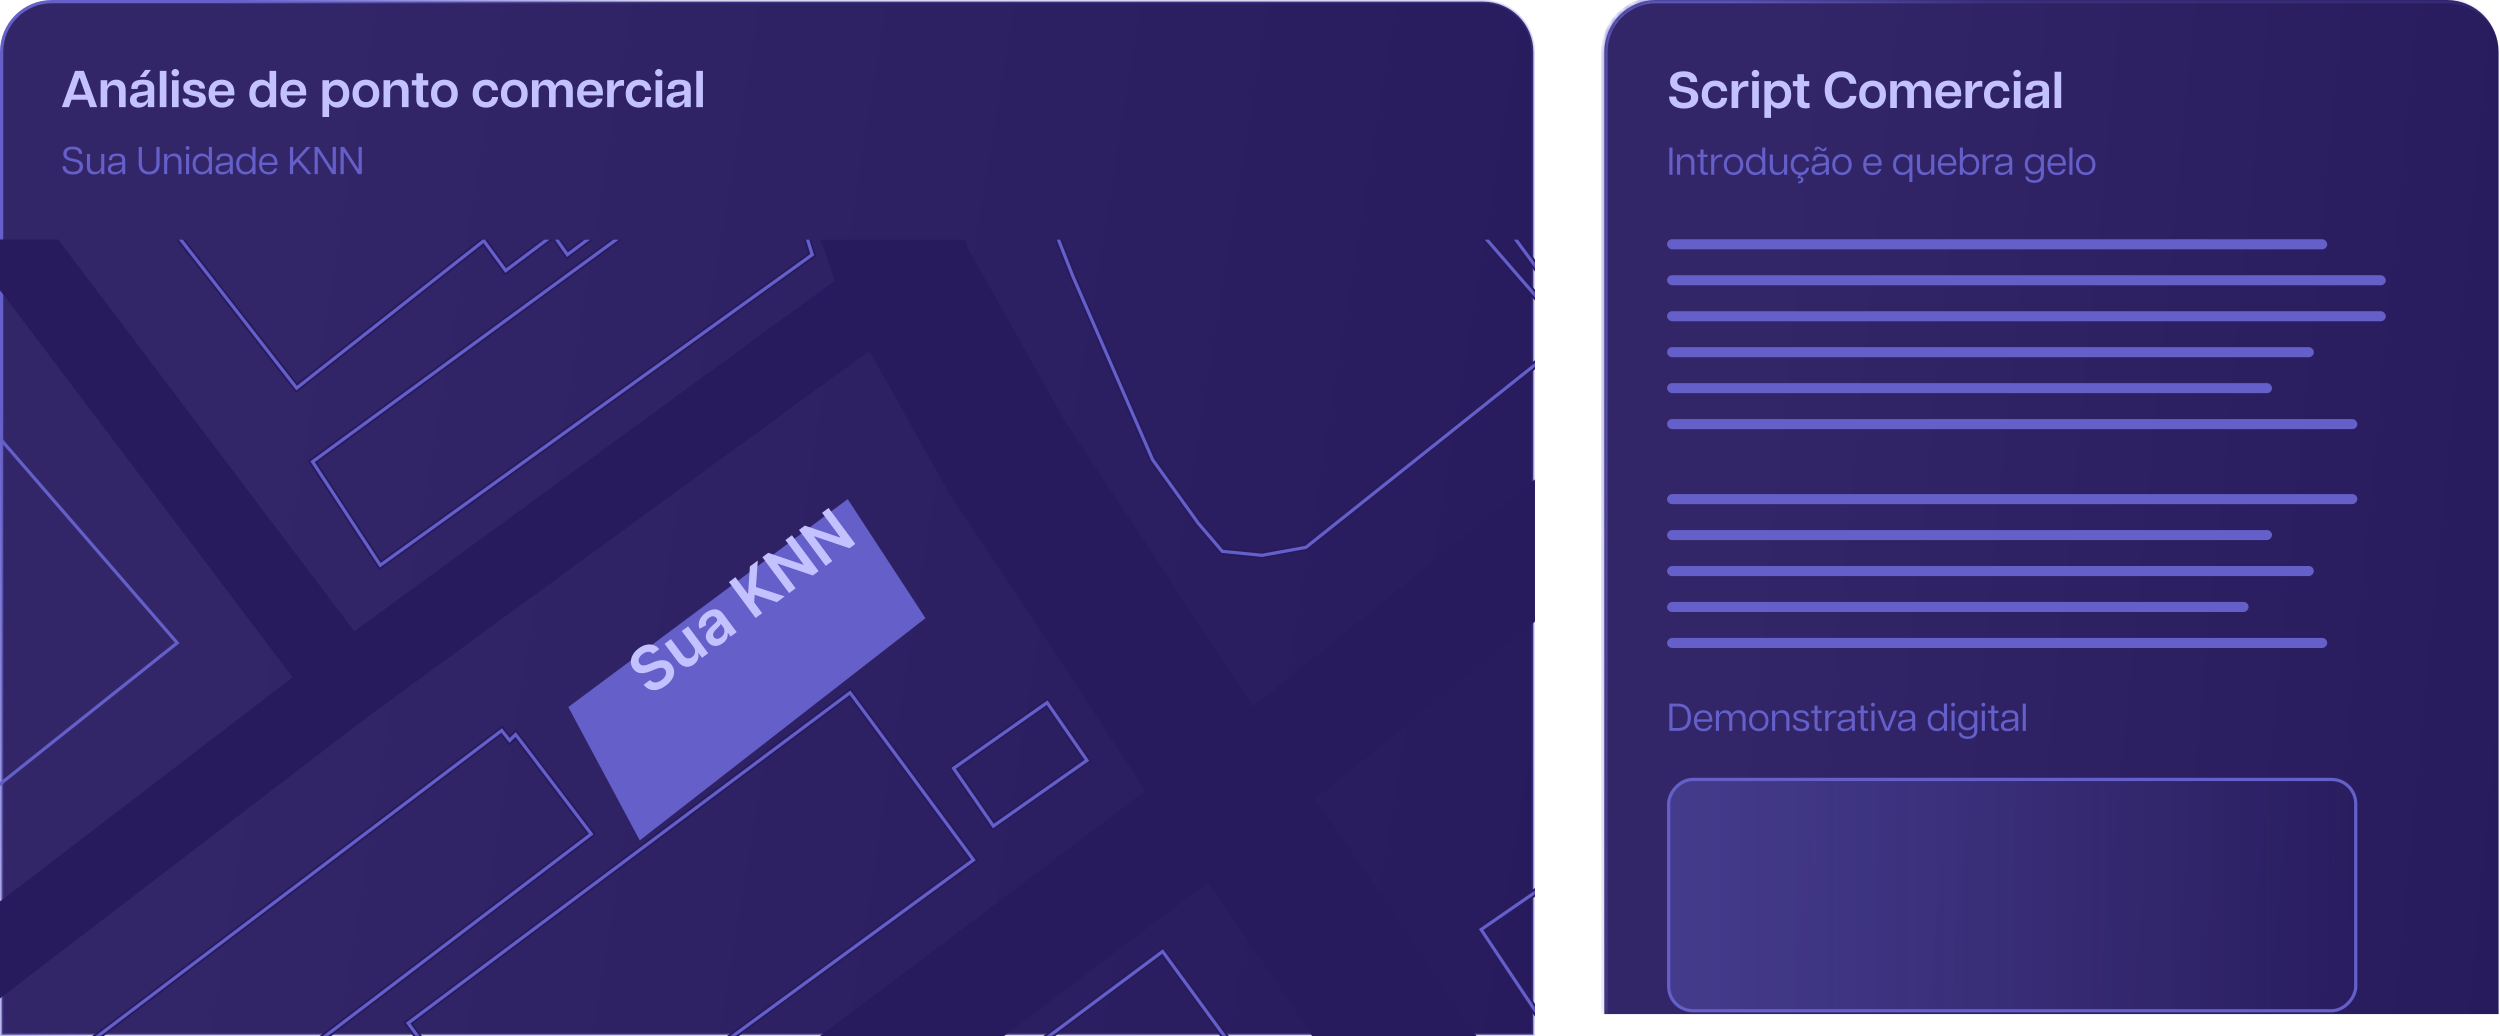 <svg width="386" height="160" viewBox="0 0 386 160" fill="none" xmlns="http://www.w3.org/2000/svg">
<path d="M8 0.25H229C233.28 0.25 236.75 3.72 236.75 8V159.75H0.25V8C0.25 3.72 3.72 0.25 8 0.25Z" fill="url(#paint0_linear_221_12)"/>
<path d="M8 0.25H229C233.28 0.25 236.75 3.72 236.75 8V159.75H0.25V8C0.25 3.72 3.72 0.25 8 0.25Z" stroke="url(#paint1_linear_221_12)" stroke-width="0.5"/>
<g clip-path="url(#clip0_221_12)">
<path d="M98.052 2.442L102.048 8.282L103.892 7.053L109.425 14.43L107.58 15.659L111.884 21.192L87.602 39.327L85.45 36.253L78.073 41.785L74.692 37.175L45.8 59.92L16.292 22.114L37.501 5.516L57.787 33.794L71.926 23.651L73.77 26.417L82.991 19.348L80.225 15.659L98.052 2.442Z" stroke="#271A5D" stroke-width="1.088"/>
<path d="M192.414 -5.856L242.515 51.929L201.635 84.51L194.873 85.74L188.725 85.125L185.037 80.822L177.968 70.986L165.673 42.708L153.071 10.742L169.669 -0.938L172.435 3.365L179.812 -1.86L181.963 0.906L192.414 -5.856Z" stroke="#271A5D" stroke-width="1.088"/>
<path d="M179.504 146.905L209.626 188.092L190.877 201.924L188.111 198.235L161.062 218.521L135.244 183.174L162.907 162.581L161.37 160.429L179.504 146.905Z" stroke="#271A5D" stroke-width="1.088"/>
<path d="M77.458 112.787L78.688 114.324L79.61 113.402L91.29 128.77L20.903 182.252L9.223 166.884L10.452 165.962L9.223 164.425L77.458 112.787Z" stroke="#271A5D" stroke-width="1.088"/>
<path d="M254.502 -40.282L292.616 12.585L273.559 27.954L259.727 39.019L244.359 51.006L204.094 -3.705L254.502 -40.282Z" stroke="#271A5D" stroke-width="1.088"/>
<path d="M267.412 116.783L284.009 141.065L244.666 167.498L228.683 143.524L267.412 116.783Z" stroke="#271A5D" stroke-width="1.088"/>
<path d="M119.26 19.347L125.408 39.326L58.709 87.275L48.258 71.292L119.26 19.347Z" stroke="#271A5D" stroke-width="1.088"/>
<path d="M131.248 106.947L150.305 132.766L81.454 183.174L63.012 157.97L131.248 106.947Z" stroke="#271A5D" stroke-width="1.088"/>
<path d="M161.677 108.484L167.824 117.398L153.378 127.541L147.231 118.627L161.677 108.484Z" stroke="#271A5D" stroke-width="1.088"/>
<path d="M98.052 2.442L102.048 8.282L103.892 7.053L109.425 14.43L107.581 15.659L111.884 21.192L87.602 39.327L85.45 36.253L78.073 41.785L74.692 37.175L45.8 59.92L16.293 22.114L37.501 5.516L57.787 33.794L71.926 23.651L73.77 26.417L82.991 19.348L80.225 15.659L98.052 2.442Z" stroke="#645FC9" stroke-width="0.5"/>
<path d="M192.414 -5.856L242.515 51.929L201.635 84.51L194.873 85.74L188.725 85.125L185.037 80.822L177.968 70.986L165.673 42.708L153.071 10.742L169.669 -0.938L172.435 3.365L179.812 -1.86L181.963 0.906L192.414 -5.856Z" stroke="#645FC9" stroke-width="0.5"/>
<path d="M-22.743 41.477L27.358 99.263L-13.522 131.844L-20.284 133.073L-26.432 132.458L-30.12 128.155L-37.189 118.319L-49.484 90.042L-62.086 58.075L-45.488 46.395L-42.722 50.699L-35.345 45.473L-33.194 48.24L-22.743 41.477Z" stroke="#645FC9" stroke-width="0.5"/>
<path d="M179.504 146.905L209.626 188.092L190.877 201.924L188.111 198.235L161.062 218.521L135.244 183.174L162.907 162.581L161.37 160.429L179.504 146.905Z" stroke="#645FC9" stroke-width="0.5"/>
<path d="M77.459 112.787L78.688 114.324L79.61 113.402L91.29 128.77L20.903 182.252L9.223 166.884L10.453 165.962L9.223 164.425L77.459 112.787Z" stroke="#645FC9" stroke-width="0.5"/>
<path d="M254.502 -40.282L292.616 12.585L273.559 27.954L259.727 39.019L244.359 51.006L204.094 -3.705L254.502 -40.282Z" stroke="#645FC9" stroke-width="0.5"/>
<path d="M267.412 116.783L284.009 141.065L244.666 167.498L228.683 143.524L267.412 116.783Z" stroke="#645FC9" stroke-width="0.5"/>
<path d="M119.261 19.347L125.408 39.326L58.709 87.275L48.259 71.292L119.261 19.347Z" stroke="#645FC9" stroke-width="0.5"/>
<path d="M131.248 106.947L150.305 132.766L81.454 183.174L63.012 157.97L131.248 106.947Z" stroke="#645FC9" stroke-width="0.5"/>
<path d="M161.677 108.484L167.824 117.398L153.378 127.541L147.231 118.627L161.677 108.484Z" stroke="#645FC9" stroke-width="0.5"/>
<path d="M53.484 105.717L-6.453 26.417L-32.579 -8.316L-62.086 -47.352" stroke="#271A5D" stroke-width="11.838"/>
<path d="M-195.791 296.591L53.484 105.716L139.854 42.706" stroke="#271A5D" stroke-width="11.838"/>
<path d="M53.484 105.717L-6.453 26.417L-32.579 -8.316L-62.086 -47.352" stroke="#271A5D" stroke-width="11.838"/>
<path d="M-195.791 296.591L53.484 105.716L139.854 42.706" stroke="#271A5D" stroke-width="11.838"/>
<path d="M564.636 -134.029L453.369 -85.773L417.714 -66.716L402.346 -49.811L300.914 33.486L205.938 110.02L189.955 122.93L172.435 136.147L-195.791 413.392" stroke="#271A5D" stroke-width="17.099"/>
<path d="M104.814 -134.029L108.81 -108.825L126.33 1.52L134.629 27.953L139.854 42.707L155.53 70.677L173.664 98.033L189.955 122.93L203.172 141.986L291.386 272.925L337.491 338.087L401.731 433.063L450.602 503.758L505.928 583.058L520.989 604.574L595.065 709.386L636.56 769.323L667.604 814.506L701.107 863.377L712.787 880.283L751.515 936.838L797.927 1004.15L856.635 1089.6L894.441 1144.62L905.506 1160.91L922.718 1185.81L935.013 1203.63" stroke="#271A5D" stroke-width="21.044"/>
<g filter="url(#filter0_di_221_12)">
<path d="M130.882 66.394L87.748 98.499L98.777 119.085L142.89 84.774L130.882 66.394Z" fill="#645FC9"/>
</g>
<path d="M100.819 100.952C100.618 100.734 100.374 100.629 100.088 100.637C99.804 100.643 99.513 100.757 99.215 100.979C99.005 101.135 98.849 101.3 98.746 101.475C98.643 101.649 98.592 101.821 98.593 101.988C98.594 102.156 98.646 102.31 98.747 102.45C98.833 102.566 98.934 102.646 99.049 102.692C99.167 102.737 99.294 102.755 99.43 102.746C99.565 102.735 99.704 102.708 99.845 102.665C99.987 102.621 100.125 102.571 100.259 102.513L100.876 102.256C101.122 102.149 101.372 102.066 101.627 102.005C101.884 101.943 102.136 101.918 102.384 101.931C102.633 101.942 102.87 102.003 103.093 102.115C103.316 102.226 103.517 102.402 103.696 102.643C103.938 102.968 104.068 103.316 104.085 103.687C104.102 104.057 104.005 104.428 103.794 104.8C103.583 105.17 103.256 105.52 102.811 105.851C102.379 106.172 101.955 106.383 101.537 106.486C101.122 106.588 100.729 106.576 100.359 106.453C99.992 106.328 99.663 106.086 99.375 105.729L100.364 104.993C100.522 105.176 100.702 105.292 100.902 105.343C101.102 105.393 101.31 105.387 101.525 105.326C101.741 105.263 101.955 105.153 102.164 104.997C102.383 104.835 102.55 104.66 102.666 104.473C102.783 104.282 102.844 104.093 102.851 103.906C102.856 103.717 102.801 103.542 102.684 103.382C102.575 103.239 102.444 103.151 102.291 103.119C102.137 103.085 101.961 103.092 101.764 103.14C101.568 103.185 101.351 103.257 101.115 103.354L100.362 103.661C99.818 103.883 99.324 103.974 98.881 103.933C98.439 103.888 98.07 103.667 97.775 103.27C97.531 102.943 97.407 102.591 97.401 102.213C97.398 101.835 97.499 101.463 97.705 101.099C97.91 100.734 98.207 100.407 98.596 100.118C98.99 99.825 99.386 99.637 99.784 99.554C100.183 99.468 100.557 99.483 100.907 99.599C101.256 99.713 101.549 99.924 101.787 100.233L100.819 100.952ZM107.06 99.844L105.266 97.431L106.248 96.702L109.342 100.865L108.391 101.572L107.841 100.832L107.798 100.865C107.877 101.168 107.864 101.473 107.759 101.781C107.656 102.088 107.448 102.357 107.136 102.59C106.863 102.792 106.577 102.911 106.277 102.946C105.978 102.978 105.683 102.92 105.392 102.775C105.1 102.627 104.831 102.387 104.583 102.055L102.613 99.404L103.594 98.674L105.452 101.173C105.648 101.437 105.876 101.593 106.136 101.641C106.396 101.689 106.644 101.626 106.878 101.451C107.023 101.344 107.137 101.204 107.22 101.033C107.303 100.862 107.336 100.674 107.32 100.471C107.303 100.264 107.217 100.055 107.06 99.844ZM111.612 99.309C111.348 99.505 111.075 99.634 110.794 99.698C110.513 99.758 110.242 99.74 109.981 99.645C109.722 99.549 109.49 99.365 109.288 99.092C109.113 98.857 109.012 98.631 108.985 98.413C108.957 98.195 108.984 97.984 109.066 97.78C109.147 97.576 109.264 97.381 109.417 97.195C109.571 97.005 109.741 96.824 109.927 96.652C110.152 96.445 110.333 96.275 110.47 96.143C110.606 96.008 110.692 95.894 110.728 95.799C110.765 95.702 110.749 95.606 110.679 95.512L110.667 95.496C110.515 95.292 110.337 95.178 110.133 95.156C109.928 95.134 109.712 95.208 109.484 95.377C109.244 95.556 109.093 95.75 109.029 95.96C108.968 96.168 108.966 96.361 109.024 96.54L108.011 97.091C107.895 96.785 107.857 96.485 107.897 96.191C107.936 95.896 108.044 95.617 108.221 95.353C108.397 95.088 108.63 94.847 108.921 94.63C109.122 94.481 109.339 94.356 109.572 94.256C109.806 94.155 110.045 94.098 110.29 94.084C110.534 94.068 110.774 94.116 111.01 94.226C111.249 94.335 111.471 94.528 111.676 94.804L113.747 97.591L112.804 98.292L112.379 97.72L112.346 97.744C112.373 97.904 112.369 98.075 112.336 98.257C112.303 98.435 112.229 98.616 112.112 98.798C111.995 98.977 111.828 99.147 111.612 99.309ZM111.33 98.398C111.527 98.252 111.669 98.086 111.756 97.901C111.842 97.714 111.875 97.526 111.856 97.339C111.839 97.15 111.773 96.978 111.659 96.825L111.294 96.334C111.282 96.382 111.247 96.445 111.189 96.521C111.133 96.597 111.066 96.676 110.988 96.76C110.909 96.843 110.831 96.924 110.751 97.002C110.672 97.081 110.604 97.149 110.545 97.206C110.414 97.335 110.307 97.465 110.225 97.596C110.143 97.727 110.098 97.858 110.092 97.989C110.084 98.118 110.127 98.246 110.221 98.373C110.356 98.553 110.523 98.641 110.724 98.635C110.924 98.629 111.126 98.55 111.33 98.398ZM116.67 95.418L112.544 89.867L113.55 89.119L115.446 91.67L115.513 91.619L115.783 87.459L117.011 86.546L116.716 90.633L121.156 92.083L119.947 92.982L116.522 91.833L116.447 93.017L117.676 94.67L116.67 95.418ZM122.271 82.636L126.397 88.187L125.503 88.852L120.077 87.015L120.031 87.049L122.841 90.83L121.836 91.578L117.709 86.027L118.609 85.358L124.035 87.2L124.083 87.163L121.271 83.38L122.271 82.636ZM127.928 78.431L132.054 83.982L131.16 84.647L125.734 82.81L125.688 82.844L128.498 86.625L127.493 87.373L123.367 81.822L124.266 81.153L129.692 82.994L129.741 82.958L126.928 79.174L127.928 78.431Z" fill="#C4C1FF"/>
</g>
<path d="M9.547 16.541L11.603 10.941H12.947L15.003 16.541H13.891L13.491 15.396H11.051L10.651 16.541H9.547ZM11.331 14.613H13.219L12.307 12.021H12.243L11.331 14.613ZM18.378 14.165C18.378 13.485 18.082 13.149 17.53 13.149C16.97 13.149 16.562 13.485 16.562 14.165V16.541H15.538V12.38H16.562V13.236H16.594C16.674 12.877 17.074 12.3 17.954 12.3C18.77 12.3 19.402 12.796 19.402 13.925V16.541H18.378V14.165ZM21.401 16.62C20.697 16.62 20.064 16.285 20.064 15.453C20.064 14.588 20.744 14.341 21.505 14.236L22.28 14.133C22.689 14.076 22.808 14.005 22.808 13.789V13.7C22.808 13.197 22.505 13.044 22.056 13.044C21.601 13.044 21.248 13.197 21.248 13.652V13.732L20.288 13.741V13.556C20.288 12.748 20.84 12.3 22.081 12.3C23.305 12.3 23.817 12.741 23.817 13.661V16.541H22.832V15.796H22.793C22.704 16.029 22.328 16.62 21.401 16.62ZM21.088 15.364C21.088 15.684 21.305 15.877 21.736 15.877C22.392 15.877 22.808 15.437 22.808 15.101V14.572C22.753 14.668 22.552 14.716 22.32 14.748L21.657 14.852C21.224 14.916 21.088 15.117 21.088 15.364ZM21.584 11.893L22.416 10.796H23.312L22.48 11.893H21.584ZM24.671 16.541V10.941H25.695V16.541H24.671ZM26.554 16.541V12.38H27.578V16.541H26.554ZM26.482 11.22C26.482 10.893 26.754 10.645 27.066 10.645C27.37 10.645 27.642 10.893 27.642 11.22C27.642 11.549 27.37 11.796 27.066 11.796C26.754 11.796 26.482 11.549 26.482 11.22ZM29.964 16.62C28.9 16.62 28.204 16.165 28.196 15.229H29.108C29.164 15.668 29.5 15.845 29.98 15.845C30.42 15.845 30.732 15.693 30.732 15.341C30.732 15.085 30.564 14.957 30.244 14.893L29.476 14.725C28.636 14.533 28.308 14.092 28.308 13.533C28.308 12.748 28.98 12.3 29.98 12.3C31.036 12.3 31.636 12.805 31.652 13.684H30.804C30.74 13.229 30.436 13.076 29.988 13.076C29.532 13.076 29.3 13.229 29.3 13.517C29.3 13.757 29.468 13.909 29.804 13.973L30.596 14.149C31.252 14.3 31.788 14.588 31.788 15.316C31.788 16.236 30.94 16.62 29.964 16.62ZM34.261 16.62C33.181 16.62 32.205 16.005 32.205 14.453C32.205 12.916 33.157 12.3 34.245 12.3C35.317 12.3 36.197 12.893 36.197 14.412C36.197 14.556 36.189 14.636 36.173 14.725H33.173C33.237 15.501 33.629 15.836 34.285 15.836C34.805 15.836 35.109 15.636 35.229 15.236H36.141C35.917 16.18 35.189 16.62 34.261 16.62ZM33.181 14.101H35.229C35.205 13.517 34.901 13.085 34.229 13.085C33.629 13.085 33.253 13.421 33.181 14.101ZM40.326 16.62C39.43 16.62 38.494 15.98 38.494 14.46C38.494 12.941 39.43 12.3 40.326 12.3C40.934 12.3 41.414 12.588 41.614 12.98V10.941H42.638V16.541H41.614V15.941C41.414 16.332 40.934 16.62 40.326 16.62ZM39.454 14.46C39.454 15.357 39.99 15.764 40.566 15.764C41.126 15.764 41.662 15.357 41.662 14.46C41.662 13.565 41.126 13.156 40.566 13.156C39.99 13.156 39.454 13.565 39.454 14.46ZM45.355 16.62C44.275 16.62 43.299 16.005 43.299 14.453C43.299 12.916 44.251 12.3 45.339 12.3C46.411 12.3 47.291 12.893 47.291 14.412C47.291 14.556 47.283 14.636 47.267 14.725H44.267C44.331 15.501 44.723 15.836 45.379 15.836C45.899 15.836 46.203 15.636 46.323 15.236H47.235C47.011 16.18 46.283 16.62 45.355 16.62ZM44.275 14.101H46.323C46.299 13.517 45.995 13.085 45.323 13.085C44.723 13.085 44.347 13.421 44.275 14.101ZM49.788 18.061V12.38H50.812V12.98C51.012 12.588 51.492 12.3 52.1 12.3C52.996 12.3 53.932 12.941 53.932 14.46C53.932 15.98 52.996 16.62 52.1 16.62C51.492 16.62 51.012 16.332 50.812 15.941V18.061H49.788ZM50.764 14.46C50.764 15.357 51.3 15.764 51.86 15.764C52.436 15.764 52.972 15.357 52.972 14.46C52.972 13.565 52.436 13.156 51.86 13.156C51.3 13.156 50.764 13.565 50.764 14.46ZM56.496 16.62C55.448 16.62 54.432 15.964 54.432 14.46C54.432 12.957 55.448 12.3 56.496 12.3C57.536 12.3 58.56 12.957 58.56 14.46C58.56 15.964 57.536 16.62 56.496 16.62ZM55.392 14.46C55.392 15.364 55.888 15.764 56.496 15.764C57.096 15.764 57.592 15.364 57.592 14.46C57.592 13.556 57.096 13.156 56.496 13.156C55.888 13.156 55.392 13.556 55.392 14.46ZM62.058 14.165C62.058 13.485 61.762 13.149 61.21 13.149C60.65 13.149 60.242 13.485 60.242 14.165V16.541H59.218V12.38H60.242V13.236H60.274C60.354 12.877 60.754 12.3 61.634 12.3C62.45 12.3 63.082 12.796 63.082 13.925V16.541H62.058V14.165ZM65.578 16.596C64.794 16.596 64.282 16.253 64.282 15.373V13.181H63.586V12.38H64.282V11.316H65.306V12.38H66.122V13.181H65.306V15.213C65.306 15.572 65.418 15.773 65.85 15.773C65.946 15.773 66.018 15.773 66.17 15.757V16.524C65.994 16.573 65.794 16.596 65.578 16.596ZM68.613 16.62C67.565 16.62 66.549 15.964 66.549 14.46C66.549 12.957 67.565 12.3 68.613 12.3C69.653 12.3 70.677 12.957 70.677 14.46C70.677 15.964 69.653 16.62 68.613 16.62ZM67.509 14.46C67.509 15.364 68.005 15.764 68.613 15.764C69.213 15.764 69.709 15.364 69.709 14.46C69.709 13.556 69.213 13.156 68.613 13.156C68.005 13.156 67.509 13.556 67.509 14.46ZM75.051 16.62C74.011 16.62 72.979 16.005 72.979 14.469C72.979 12.932 74.011 12.3 75.051 12.3C75.779 12.3 76.763 12.597 76.915 13.941H75.987C75.883 13.38 75.515 13.165 75.043 13.165C74.331 13.165 73.939 13.684 73.939 14.469C73.939 15.252 74.331 15.757 75.043 15.757C75.531 15.757 75.883 15.524 75.987 14.973H76.915C76.787 16.308 75.787 16.62 75.051 16.62ZM79.41 16.62C78.362 16.62 77.346 15.964 77.346 14.46C77.346 12.957 78.362 12.3 79.41 12.3C80.45 12.3 81.474 12.957 81.474 14.46C81.474 15.964 80.45 16.62 79.41 16.62ZM78.306 14.46C78.306 15.364 78.802 15.764 79.41 15.764C80.01 15.764 80.506 15.364 80.506 14.46C80.506 13.556 80.01 13.156 79.41 13.156C78.802 13.156 78.306 13.556 78.306 14.46ZM87.42 14.165C87.42 13.485 87.14 13.149 86.644 13.149C86.156 13.149 85.796 13.485 85.796 14.165V16.541H84.772V14.165C84.772 13.485 84.5 13.149 84.004 13.149C83.516 13.149 83.156 13.485 83.156 14.165V16.541H82.132V12.38H83.156V13.236H83.188C83.252 12.877 83.668 12.3 84.436 12.3C85.02 12.3 85.516 12.597 85.708 13.261C85.788 12.893 86.22 12.3 87.044 12.3C87.844 12.3 88.444 12.796 88.444 13.925V16.541H87.42V14.165ZM91.16 16.62C90.08 16.62 89.104 16.005 89.104 14.453C89.104 12.916 90.056 12.3 91.144 12.3C92.216 12.3 93.096 12.893 93.096 14.412C93.096 14.556 93.088 14.636 93.072 14.725H90.072C90.136 15.501 90.528 15.836 91.184 15.836C91.704 15.836 92.008 15.636 92.128 15.236H93.04C92.816 16.18 92.088 16.62 91.16 16.62ZM90.08 14.101H92.128C92.104 13.517 91.8 13.085 91.128 13.085C90.528 13.085 90.152 13.421 90.08 14.101ZM94.773 14.604V16.541H93.749V12.38H94.773V13.373H94.797C94.933 12.812 95.325 12.348 96.029 12.348C96.125 12.348 96.237 12.357 96.349 12.389V13.252C96.229 13.236 96.133 13.229 96.029 13.229C95.341 13.229 94.773 13.629 94.773 14.604ZM98.683 16.62C97.643 16.62 96.611 16.005 96.611 14.469C96.611 12.932 97.643 12.3 98.683 12.3C99.411 12.3 100.395 12.597 100.547 13.941H99.619C99.515 13.38 99.147 13.165 98.675 13.165C97.963 13.165 97.571 13.684 97.571 14.469C97.571 15.252 97.963 15.757 98.675 15.757C99.163 15.757 99.515 15.524 99.619 14.973H100.547C100.419 16.308 99.419 16.62 98.683 16.62ZM101.218 16.541V12.38H102.242V16.541H101.218ZM101.146 11.22C101.146 10.893 101.418 10.645 101.73 10.645C102.034 10.645 102.306 10.893 102.306 11.22C102.306 11.549 102.034 11.796 101.73 11.796C101.418 11.796 101.146 11.549 101.146 11.22ZM104.236 16.62C103.532 16.62 102.9 16.285 102.9 15.453C102.9 14.588 103.58 14.341 104.34 14.236L105.116 14.133C105.524 14.076 105.644 14.005 105.644 13.789V13.7C105.644 13.197 105.34 13.044 104.892 13.044C104.436 13.044 104.084 13.197 104.084 13.652V13.732L103.124 13.741V13.556C103.124 12.748 103.676 12.3 104.916 12.3C106.14 12.3 106.652 12.741 106.652 13.661V16.541H105.668V15.796H105.628C105.54 16.029 105.164 16.62 104.236 16.62ZM103.924 15.364C103.924 15.684 104.14 15.877 104.572 15.877C105.228 15.877 105.644 15.437 105.644 15.101V14.572C105.588 14.668 105.388 14.716 105.156 14.748L104.492 14.852C104.06 14.916 103.924 15.117 103.924 15.364ZM107.507 16.541V10.941H108.531V16.541H107.507Z" fill="#C4C1FF"/>
<path d="M11.261 26.944C10.205 26.944 9.653 26.41 9.653 25.66H10.151C10.181 26.14 10.511 26.518 11.267 26.518C11.957 26.518 12.299 26.2 12.299 25.726C12.299 25.258 11.963 25.066 11.471 24.97L10.913 24.856C10.181 24.712 9.773 24.358 9.773 23.752C9.773 23.068 10.289 22.63 11.231 22.63C12.161 22.63 12.689 23.068 12.689 23.752H12.197C12.179 23.35 11.867 23.05 11.225 23.05C10.559 23.05 10.289 23.362 10.289 23.752C10.289 24.094 10.499 24.346 11.051 24.454L11.591 24.562C12.359 24.718 12.815 25.036 12.815 25.72C12.815 26.5 12.221 26.944 11.261 26.944ZM13.903 25.594C13.903 26.188 14.155 26.536 14.707 26.536C15.259 26.536 15.625 26.188 15.625 25.594V23.764H16.105V26.884H15.625V26.272H15.613C15.559 26.482 15.259 26.944 14.539 26.944C13.921 26.944 13.423 26.608 13.423 25.69V23.764H13.903V25.594ZM17.68 26.944C17.086 26.944 16.654 26.674 16.654 26.086C16.654 25.534 17.032 25.264 17.638 25.192L18.436 25.102C18.76 25.066 18.856 25 18.856 24.898V24.772C18.856 24.244 18.592 24.076 18.076 24.076C17.56 24.076 17.296 24.244 17.296 24.658V24.73H16.834V24.616C16.834 23.992 17.278 23.704 18.094 23.704C18.94 23.704 19.336 24.022 19.336 24.772V26.884H18.886V26.344H18.862C18.79 26.5 18.448 26.944 17.68 26.944ZM17.134 26.062C17.134 26.422 17.404 26.56 17.794 26.56C18.52 26.56 18.856 26.08 18.856 25.768V25.318C18.832 25.384 18.73 25.438 18.406 25.48L17.752 25.558C17.29 25.612 17.134 25.786 17.134 26.062ZM23.029 26.944C22.039 26.944 21.415 26.356 21.415 25.294V22.684H21.913V25.264C21.913 26.068 22.327 26.506 23.029 26.506C23.731 26.506 24.145 26.068 24.145 25.264V22.684H24.643V25.294C24.643 26.356 24.013 26.944 23.029 26.944ZM27.543 25.054C27.543 24.46 27.291 24.112 26.739 24.112C26.187 24.112 25.821 24.46 25.821 25.054V26.884H25.341V23.764H25.821V24.376H25.833C25.887 24.166 26.187 23.704 26.907 23.704C27.525 23.704 28.023 24.04 28.023 24.958V26.884H27.543V25.054ZM28.721 26.884V23.764H29.201V26.884H28.721ZM28.655 22.84C28.655 22.672 28.799 22.54 28.962 22.54C29.123 22.54 29.262 22.672 29.262 22.84C29.262 23.008 29.123 23.146 28.962 23.146C28.799 23.146 28.655 23.008 28.655 22.84ZM31.141 26.944C30.421 26.944 29.737 26.446 29.737 25.324C29.737 24.196 30.421 23.704 31.141 23.704C31.603 23.704 32.029 23.902 32.245 24.28V22.684H32.725V26.884H32.245V26.362C32.029 26.74 31.603 26.944 31.141 26.944ZM30.193 25.324C30.193 26.152 30.697 26.536 31.231 26.536C31.759 26.536 32.269 26.152 32.269 25.324C32.269 24.49 31.759 24.106 31.231 24.106C30.697 24.106 30.193 24.49 30.193 25.324ZM34.297 26.944C33.703 26.944 33.271 26.674 33.271 26.086C33.271 25.534 33.649 25.264 34.255 25.192L35.053 25.102C35.377 25.066 35.473 25 35.473 24.898V24.772C35.473 24.244 35.209 24.076 34.693 24.076C34.177 24.076 33.913 24.244 33.913 24.658V24.73H33.451V24.616C33.451 23.992 33.895 23.704 34.711 23.704C35.557 23.704 35.953 24.022 35.953 24.772V26.884H35.503V26.344H35.479C35.407 26.5 35.065 26.944 34.297 26.944ZM33.751 26.062C33.751 26.422 34.021 26.56 34.411 26.56C35.137 26.56 35.473 26.08 35.473 25.768V25.318C35.449 25.384 35.347 25.438 35.023 25.48L34.369 25.558C33.907 25.612 33.751 25.786 33.751 26.062ZM37.868 26.944C37.148 26.944 36.464 26.446 36.464 25.324C36.464 24.196 37.148 23.704 37.868 23.704C38.33 23.704 38.756 23.902 38.972 24.28V22.684H39.452V26.884H38.972V26.362C38.756 26.74 38.33 26.944 37.868 26.944ZM36.92 25.324C36.92 26.152 37.424 26.536 37.958 26.536C38.486 26.536 38.996 26.152 38.996 25.324C38.996 24.49 38.486 24.106 37.958 24.106C37.424 24.106 36.92 24.49 36.92 25.324ZM41.479 26.944C40.621 26.944 39.997 26.428 39.997 25.33C39.997 24.196 40.657 23.704 41.455 23.704C42.259 23.704 42.847 24.208 42.847 25.252C42.847 25.354 42.841 25.414 42.829 25.474H40.459C40.495 26.206 40.855 26.56 41.485 26.56C41.869 26.56 42.217 26.434 42.367 26.008H42.805C42.601 26.698 42.073 26.944 41.479 26.944ZM40.459 25.108H42.385C42.379 24.454 42.025 24.082 41.449 24.082C40.903 24.082 40.507 24.412 40.459 25.108ZM44.77 26.884V22.684H45.262V25.018L47.356 22.684H47.95L46.216 24.616L48.1 26.884H47.518L45.904 24.964L45.262 25.678V26.884H44.77ZM48.579 26.884V22.684H49.131L51.351 26.122H51.363V22.684H51.861V26.884H51.291L49.089 23.458H49.071V26.884H48.579ZM52.581 26.884V22.684H53.133L55.353 26.122H55.365V22.684H55.863V26.884H55.293L53.091 23.458H53.073V26.884H52.581Z" fill="#645FC9"/>
<mask id="path-31-inside-1_221_12" fill="white">
<path d="M247.706 8C247.706 3.582 251.288 0 255.706 0H377.782C382.2 0 385.782 3.582 385.782 8V156.571H247.706V8Z"/>
</mask>
<path d="M247.706 8C247.706 3.582 251.288 0 255.706 0H377.782C382.2 0 385.782 3.582 385.782 8V156.571H247.706V8Z" fill="url(#paint2_linear_221_12)"/>
<path d="M247.206 8C247.206 3.306 251.012 -0.5 255.706 -0.5H377.282C381.976 -0.5 385.782 3.306 385.782 8C385.782 3.858 382.2 0.5 377.782 0.5H255.706C251.564 0.5 248.206 3.858 248.206 8H247.206ZM385.782 156.571H247.706H385.782ZM247.206 156.571V8C247.206 3.306 251.012 -0.5 255.706 -0.5V0.5C251.564 0.5 248.206 3.858 248.206 8V156.571H247.206ZM385.782 0V156.571V0Z" fill="url(#paint3_linear_221_12)" mask="url(#path-31-inside-1_221_12)"/>
<rect x="257.394" y="36.942" width="101.93" height="1.552" rx="0.776" fill="#645FC9"/>
<rect x="257.394" y="42.494" width="110.973" height="1.552" rx="0.776" fill="#645FC9"/>
<rect x="257.394" y="48.046" width="110.973" height="1.552" rx="0.776" fill="#645FC9"/>
<rect x="257.394" y="53.599" width="99.864" height="1.552" rx="0.776" fill="#645FC9"/>
<rect x="257.394" y="59.151" width="93.404" height="1.552" rx="0.776" fill="#645FC9"/>
<rect x="257.394" y="64.703" width="106.581" height="1.552" rx="0.776" fill="#645FC9"/>
<rect width="101.93" height="1.552" rx="0.776" transform="matrix(1 0 0 -1 257.394 100.047)" fill="#645FC9"/>
<rect width="89.787" height="1.552" rx="0.776" transform="matrix(1 0 0 -1 257.394 94.495)" fill="#645FC9"/>
<rect width="99.864" height="1.552" rx="0.776" transform="matrix(1 0 0 -1 257.394 88.942)" fill="#645FC9"/>
<rect width="93.404" height="1.552" rx="0.776" transform="matrix(1 0 0 -1 257.394 83.39)" fill="#645FC9"/>
<rect width="106.581" height="1.552" rx="0.776" transform="matrix(1 0 0 -1 257.394 77.838)" fill="#645FC9"/>
<rect x="0.25" y="-0.25" width="106.081" height="35.713" rx="3.75" transform="matrix(1 0 0 -1 257.394 155.806)" fill="url(#paint4_linear_221_12)" fill-opacity="0.37" stroke="#645FC9" stroke-width="0.5"/>
<path d="M259.986 16.757C258.554 16.757 257.706 16.069 257.706 14.901H258.786C258.818 15.445 259.154 15.877 259.994 15.877C260.706 15.877 261.098 15.573 261.098 15.069C261.098 14.613 260.786 14.413 260.226 14.301L259.458 14.149C258.546 13.973 257.858 13.549 257.858 12.605C257.858 11.573 258.682 11.005 259.962 11.005C261.25 11.005 262.058 11.589 262.058 12.669H260.978C260.978 12.157 260.578 11.885 259.938 11.885C259.226 11.885 258.962 12.221 258.962 12.605C258.962 12.917 259.154 13.189 259.714 13.309L260.434 13.453C261.682 13.701 262.21 14.189 262.21 15.061C262.21 16.213 261.266 16.757 259.986 16.757ZM264.823 16.757C263.783 16.757 262.751 16.141 262.751 14.605C262.751 13.069 263.783 12.437 264.823 12.437C265.551 12.437 266.535 12.733 266.687 14.077H265.759C265.655 13.517 265.287 13.301 264.815 13.301C264.103 13.301 263.711 13.821 263.711 14.605C263.711 15.389 264.103 15.893 264.815 15.893C265.303 15.893 265.655 15.661 265.759 15.109H266.687C266.559 16.445 265.559 16.757 264.823 16.757ZM268.382 14.741V16.677H267.358V12.517H268.382V13.509H268.406C268.542 12.949 268.934 12.485 269.638 12.485C269.734 12.485 269.846 12.493 269.958 12.525V13.389C269.838 13.373 269.742 13.365 269.638 13.365C268.95 13.365 268.382 13.765 268.382 14.741ZM270.537 16.677V12.517H271.561V16.677H270.537ZM270.465 11.357C270.465 11.029 270.737 10.781 271.049 10.781C271.353 10.781 271.625 11.029 271.625 11.357C271.625 11.685 271.353 11.933 271.049 11.933C270.737 11.933 270.465 11.685 270.465 11.357ZM272.42 18.197V12.517H273.444V13.117C273.644 12.725 274.124 12.437 274.732 12.437C275.628 12.437 276.564 13.077 276.564 14.597C276.564 16.117 275.628 16.757 274.732 16.757C274.124 16.757 273.644 16.469 273.444 16.077V18.197H272.42ZM273.396 14.597C273.396 15.493 273.932 15.901 274.492 15.901C275.068 15.901 275.604 15.493 275.604 14.597C275.604 13.701 275.068 13.293 274.492 13.293C273.932 13.293 273.396 13.701 273.396 14.597ZM278.804 16.733C278.02 16.733 277.508 16.389 277.508 15.509V13.317H276.812V12.517H277.508V11.453H278.532V12.517H279.348V13.317H278.532V15.349C278.532 15.709 278.644 15.909 279.076 15.909C279.172 15.909 279.244 15.909 279.396 15.893V16.661C279.22 16.709 279.02 16.733 278.804 16.733ZM284.338 16.757C282.762 16.757 281.738 15.709 281.738 13.877C281.738 12.053 282.762 11.005 284.346 11.005C285.546 11.005 286.506 11.613 286.634 12.941H285.61C285.442 12.229 284.946 11.917 284.322 11.917C283.306 11.917 282.81 12.717 282.81 13.877C282.81 15.037 283.29 15.845 284.322 15.845C284.946 15.845 285.442 15.533 285.61 14.813H286.634C286.506 16.149 285.546 16.757 284.338 16.757ZM289.128 16.757C288.08 16.757 287.064 16.101 287.064 14.597C287.064 13.093 288.08 12.437 289.128 12.437C290.168 12.437 291.192 13.093 291.192 14.597C291.192 16.101 290.168 16.757 289.128 16.757ZM288.024 14.597C288.024 15.501 288.52 15.901 289.128 15.901C289.728 15.901 290.224 15.501 290.224 14.597C290.224 13.693 289.728 13.293 289.128 13.293C288.52 13.293 288.024 13.693 288.024 14.597ZM297.138 14.301C297.138 13.621 296.858 13.285 296.362 13.285C295.874 13.285 295.514 13.621 295.514 14.301V16.677H294.49V14.301C294.49 13.621 294.218 13.285 293.722 13.285C293.234 13.285 292.874 13.621 292.874 14.301V16.677H291.85V12.517H292.874V13.373H292.906C292.97 13.013 293.386 12.437 294.154 12.437C294.738 12.437 295.234 12.733 295.426 13.397C295.506 13.029 295.938 12.437 296.762 12.437C297.562 12.437 298.162 12.933 298.162 14.061V16.677H297.138V14.301ZM300.878 16.757C299.798 16.757 298.822 16.141 298.822 14.589C298.822 13.053 299.774 12.437 300.862 12.437C301.934 12.437 302.814 13.029 302.814 14.549C302.814 14.693 302.806 14.773 302.79 14.861H299.79C299.854 15.637 300.246 15.973 300.902 15.973C301.422 15.973 301.726 15.773 301.846 15.373H302.758C302.534 16.317 301.806 16.757 300.878 16.757ZM299.798 14.237H301.846C301.822 13.653 301.518 13.221 300.846 13.221C300.246 13.221 299.87 13.557 299.798 14.237ZM304.491 14.741V16.677H303.467V12.517H304.491V13.509H304.515C304.651 12.949 305.043 12.485 305.747 12.485C305.843 12.485 305.955 12.493 306.067 12.525V13.389C305.947 13.373 305.851 13.365 305.747 13.365C305.059 13.365 304.491 13.765 304.491 14.741ZM308.401 16.757C307.361 16.757 306.329 16.141 306.329 14.605C306.329 13.069 307.361 12.437 308.401 12.437C309.129 12.437 310.113 12.733 310.265 14.077H309.337C309.233 13.517 308.865 13.301 308.393 13.301C307.681 13.301 307.289 13.821 307.289 14.605C307.289 15.389 307.681 15.893 308.393 15.893C308.881 15.893 309.233 15.661 309.337 15.109H310.265C310.137 16.445 309.137 16.757 308.401 16.757ZM310.936 16.677V12.517H311.96V16.677H310.936ZM310.864 11.357C310.864 11.029 311.136 10.781 311.448 10.781C311.752 10.781 312.024 11.029 312.024 11.357C312.024 11.685 311.752 11.933 311.448 11.933C311.136 11.933 310.864 11.685 310.864 11.357ZM313.954 16.757C313.25 16.757 312.618 16.421 312.618 15.589C312.618 14.725 313.298 14.477 314.058 14.373L314.834 14.269C315.242 14.213 315.362 14.141 315.362 13.925V13.837C315.362 13.333 315.058 13.181 314.61 13.181C314.154 13.181 313.802 13.333 313.802 13.789V13.869L312.842 13.877V13.693C312.842 12.885 313.394 12.437 314.634 12.437C315.858 12.437 316.37 12.877 316.37 13.797V16.677H315.386V15.933H315.346C315.258 16.165 314.882 16.757 313.954 16.757ZM313.642 15.501C313.642 15.821 313.858 16.013 314.29 16.013C314.946 16.013 315.362 15.573 315.362 15.237V14.709C315.306 14.805 315.106 14.853 314.874 14.885L314.21 14.989C313.778 15.053 313.642 15.253 313.642 15.501ZM317.225 16.677V11.077H318.249V16.677H317.225Z" fill="#C4C1FF"/>
<path d="M257.742 26.975V22.775H258.234V26.975H257.742ZM261.134 25.145C261.134 24.551 260.882 24.203 260.33 24.203C259.778 24.203 259.412 24.551 259.412 25.145V26.975H258.932V23.855H259.412V24.467H259.424C259.478 24.257 259.778 23.795 260.498 23.795C261.116 23.795 261.614 24.131 261.614 25.049V26.975H261.134V25.145ZM263.346 27.017C262.878 27.017 262.548 26.819 262.548 26.243V24.245H262.044V23.855H262.548V23.075H263.028V23.855H263.646V24.245H263.028V26.153C263.028 26.489 263.142 26.621 263.478 26.621C263.556 26.621 263.61 26.621 263.694 26.609V26.981C263.586 27.005 263.472 27.017 263.346 27.017ZM264.685 25.331V26.975H264.205V23.855H264.685V24.551H264.697C264.781 24.227 265.075 23.831 265.681 23.831C265.759 23.831 265.843 23.837 265.915 23.861V24.269C265.837 24.257 265.765 24.251 265.687 24.251C265.057 24.251 264.685 24.665 264.685 25.331ZM267.659 27.035C266.885 27.035 266.159 26.525 266.159 25.415C266.159 24.305 266.885 23.795 267.659 23.795C268.433 23.795 269.159 24.305 269.159 25.415C269.159 26.525 268.433 27.035 267.659 27.035ZM266.615 25.415C266.615 26.255 267.113 26.627 267.659 26.627C268.199 26.627 268.697 26.255 268.697 25.415C268.697 24.575 268.199 24.197 267.659 24.197C267.113 24.197 266.615 24.575 266.615 25.415ZM270.979 27.035C270.259 27.035 269.575 26.537 269.575 25.415C269.575 24.287 270.259 23.795 270.979 23.795C271.441 23.795 271.867 23.993 272.083 24.371V22.775H272.563V26.975H272.083V26.453C271.867 26.831 271.441 27.035 270.979 27.035ZM270.031 25.415C270.031 26.243 270.535 26.627 271.069 26.627C271.597 26.627 272.107 26.243 272.107 25.415C272.107 24.581 271.597 24.197 271.069 24.197C270.535 24.197 270.031 24.581 270.031 25.415ZM273.738 25.685C273.738 26.279 273.99 26.627 274.542 26.627C275.094 26.627 275.46 26.279 275.46 25.685V23.855H275.94V26.975H275.46V26.363H275.448C275.394 26.573 275.094 27.035 274.374 27.035C273.756 27.035 273.258 26.699 273.258 25.781V23.855H273.738V25.685ZM277.629 28.031C277.917 28.037 278.097 27.935 278.097 27.749C278.097 27.551 277.887 27.449 277.653 27.557L277.491 27.365L277.773 27.023C277.065 26.939 276.489 26.423 276.489 25.421C276.489 24.311 277.191 23.795 277.995 23.795C278.553 23.795 279.207 24.041 279.321 24.917H278.883C278.793 24.395 278.397 24.203 277.989 24.203C277.383 24.203 276.945 24.629 276.945 25.421C276.945 26.213 277.383 26.621 277.989 26.621C278.403 26.621 278.793 26.435 278.883 25.895H279.321C279.219 26.711 278.655 26.993 278.133 27.029L277.911 27.275C277.935 27.269 277.959 27.269 277.983 27.269C278.229 27.269 278.451 27.443 278.451 27.743C278.451 28.151 278.061 28.313 277.629 28.313V28.031ZM280.726 27.035C280.132 27.035 279.7 26.765 279.7 26.177C279.7 25.625 280.078 25.355 280.684 25.283L281.482 25.193C281.806 25.157 281.902 25.091 281.902 24.989V24.863C281.902 24.335 281.638 24.167 281.122 24.167C280.606 24.167 280.342 24.335 280.342 24.749V24.821H279.88V24.707C279.88 24.083 280.324 23.795 281.14 23.795C281.986 23.795 282.382 24.113 282.382 24.863V26.975H281.932V26.435H281.908C281.836 26.591 281.494 27.035 280.726 27.035ZM280.156 23.207C280.156 22.823 280.366 22.631 280.672 22.631C281.104 22.631 281.194 23.039 281.488 23.039C281.656 23.039 281.74 22.901 281.74 22.775H282.046C282.046 23.159 281.836 23.351 281.536 23.351C281.104 23.351 281.014 22.943 280.72 22.943C280.546 22.943 280.462 23.081 280.468 23.207H280.156ZM280.18 26.153C280.18 26.513 280.45 26.651 280.84 26.651C281.566 26.651 281.902 26.171 281.902 25.859V25.409C281.878 25.475 281.776 25.529 281.452 25.571L280.798 25.649C280.336 25.703 280.18 25.877 280.18 26.153ZM284.399 27.035C283.625 27.035 282.899 26.525 282.899 25.415C282.899 24.305 283.625 23.795 284.399 23.795C285.173 23.795 285.899 24.305 285.899 25.415C285.899 26.525 285.173 27.035 284.399 27.035ZM283.355 25.415C283.355 26.255 283.853 26.627 284.399 26.627C284.939 26.627 285.437 26.255 285.437 25.415C285.437 24.575 284.939 24.197 284.399 24.197C283.853 24.197 283.355 24.575 283.355 25.415ZM289.156 27.035C288.298 27.035 287.674 26.519 287.674 25.421C287.674 24.287 288.334 23.795 289.132 23.795C289.936 23.795 290.524 24.299 290.524 25.343C290.524 25.445 290.518 25.505 290.506 25.565H288.136C288.172 26.297 288.532 26.651 289.162 26.651C289.546 26.651 289.894 26.525 290.044 26.099H290.482C290.278 26.789 289.75 27.035 289.156 27.035ZM288.136 25.199H290.062C290.056 24.545 289.702 24.173 289.126 24.173C288.58 24.173 288.184 24.503 288.136 25.199ZM295.279 28.115H294.799V26.453C294.583 26.831 294.157 27.035 293.695 27.035C292.975 27.035 292.291 26.537 292.291 25.415C292.291 24.287 292.975 23.795 293.695 23.795C294.157 23.795 294.583 23.993 294.799 24.371V23.855H295.279V28.115ZM292.747 25.415C292.747 26.243 293.251 26.627 293.785 26.627C294.313 26.627 294.823 26.243 294.823 25.415C294.823 24.581 294.313 24.197 293.785 24.197C293.251 24.197 292.747 24.581 292.747 25.415ZM296.455 25.685C296.455 26.279 296.707 26.627 297.259 26.627C297.811 26.627 298.177 26.279 298.177 25.685V23.855H298.657V26.975H298.177V26.363H298.165C298.111 26.573 297.811 27.035 297.091 27.035C296.473 27.035 295.975 26.699 295.975 25.781V23.855H296.455V25.685ZM300.688 27.035C299.83 27.035 299.206 26.519 299.206 25.421C299.206 24.287 299.866 23.795 300.664 23.795C301.468 23.795 302.056 24.299 302.056 25.343C302.056 25.445 302.05 25.505 302.038 25.565H299.668C299.704 26.297 300.064 26.651 300.694 26.651C301.078 26.651 301.426 26.525 301.576 26.099H302.014C301.81 26.789 301.282 27.035 300.688 27.035ZM299.668 25.199H301.594C301.588 24.545 301.234 24.173 300.658 24.173C300.112 24.173 299.716 24.503 299.668 25.199ZM304.18 27.035C303.718 27.035 303.292 26.831 303.076 26.453V26.975H302.596V22.775H303.076V24.371C303.292 23.993 303.718 23.795 304.18 23.795C304.9 23.795 305.584 24.287 305.584 25.415C305.584 26.537 304.9 27.035 304.18 27.035ZM303.052 25.415C303.052 26.243 303.562 26.627 304.09 26.627C304.624 26.627 305.128 26.243 305.128 25.415C305.128 24.581 304.624 24.197 304.09 24.197C303.562 24.197 303.052 24.581 303.052 25.415ZM306.603 25.331V26.975H306.123V23.855H306.603V24.551H306.615C306.699 24.227 306.993 23.831 307.599 23.831C307.677 23.831 307.761 23.837 307.833 23.861V24.269C307.755 24.257 307.683 24.251 307.605 24.251C306.975 24.251 306.603 24.665 306.603 25.331ZM309.038 27.035C308.444 27.035 308.012 26.765 308.012 26.177C308.012 25.625 308.39 25.355 308.996 25.283L309.794 25.193C310.118 25.157 310.214 25.091 310.214 24.989V24.863C310.214 24.335 309.95 24.167 309.434 24.167C308.918 24.167 308.654 24.335 308.654 24.749V24.821H308.192V24.707C308.192 24.083 308.636 23.795 309.452 23.795C310.298 23.795 310.694 24.113 310.694 24.863V26.975H310.244V26.435H310.22C310.148 26.591 309.806 27.035 309.038 27.035ZM308.492 26.153C308.492 26.513 308.762 26.651 309.152 26.651C309.878 26.651 310.214 26.171 310.214 25.859V25.409C310.19 25.475 310.088 25.529 309.764 25.571L309.11 25.649C308.648 25.703 308.492 25.877 308.492 26.153ZM313.998 26.909C313.29 26.909 312.624 26.441 312.624 25.349C312.624 24.257 313.296 23.795 313.998 23.795C314.448 23.795 314.88 23.987 315.102 24.353V23.855H315.582V26.927C315.582 27.965 314.754 28.229 314.082 28.229C313.434 28.229 312.726 27.983 312.72 27.257H313.146C313.164 27.635 313.566 27.851 314.076 27.851C314.646 27.851 315.102 27.587 315.102 26.927V26.345C314.88 26.717 314.448 26.909 313.998 26.909ZM313.08 25.349C313.08 26.135 313.566 26.501 314.094 26.501C314.622 26.501 315.126 26.135 315.126 25.349C315.126 24.563 314.622 24.197 314.094 24.197C313.566 24.197 313.08 24.563 313.08 25.349ZM317.604 27.035C316.746 27.035 316.122 26.519 316.122 25.421C316.122 24.287 316.782 23.795 317.58 23.795C318.384 23.795 318.972 24.299 318.972 25.343C318.972 25.445 318.966 25.505 318.954 25.565H316.584C316.62 26.297 316.98 26.651 317.61 26.651C317.994 26.651 318.342 26.525 318.492 26.099H318.93C318.726 26.789 318.198 27.035 317.604 27.035ZM316.584 25.199H318.51C318.504 24.545 318.15 24.173 317.574 24.173C317.028 24.173 316.632 24.503 316.584 25.199ZM319.512 26.975V22.775H319.992V26.975H319.512ZM322.034 27.035C321.26 27.035 320.534 26.525 320.534 25.415C320.534 24.305 321.26 23.795 322.034 23.795C322.808 23.795 323.534 24.305 323.534 25.415C323.534 26.525 322.808 27.035 322.034 27.035ZM320.99 25.415C320.99 26.255 321.488 26.627 322.034 26.627C322.574 26.627 323.072 26.255 323.072 25.415C323.072 24.575 322.574 24.197 322.034 24.197C321.488 24.197 320.99 24.575 320.99 25.415Z" fill="#645FC9"/>
<path d="M257.742 112.841V108.641H259.098C260.43 108.641 261.084 109.397 261.084 110.741C261.084 112.079 260.43 112.841 259.098 112.841H257.742ZM258.234 112.403H259.056C260.118 112.403 260.586 111.863 260.586 110.741C260.586 109.619 260.118 109.079 259.056 109.079H258.234V112.403ZM263.024 112.901C262.166 112.901 261.542 112.385 261.542 111.287C261.542 110.153 262.202 109.661 263 109.661C263.804 109.661 264.392 110.165 264.392 111.209C264.392 111.311 264.386 111.371 264.374 111.431H262.004C262.04 112.163 262.4 112.517 263.03 112.517C263.414 112.517 263.762 112.391 263.912 111.965H264.35C264.146 112.655 263.618 112.901 263.024 112.901ZM262.004 111.065H263.93C263.924 110.411 263.57 110.039 262.994 110.039C262.448 110.039 262.052 110.369 262.004 111.065ZM269.042 111.011C269.042 110.417 268.808 110.069 268.292 110.069C267.794 110.069 267.464 110.417 267.464 111.011V112.841H266.984V111.011C266.984 110.417 266.756 110.069 266.24 110.069C265.742 110.069 265.412 110.417 265.412 111.011V112.841H264.932V109.721H265.412V110.333H265.424C265.472 110.123 265.76 109.661 266.414 109.661C266.858 109.661 267.236 109.859 267.392 110.363C267.47 110.129 267.764 109.661 268.448 109.661C269.048 109.661 269.522 109.997 269.522 110.915V112.841H269.042V111.011ZM271.561 112.901C270.787 112.901 270.061 112.391 270.061 111.281C270.061 110.171 270.787 109.661 271.561 109.661C272.335 109.661 273.061 110.171 273.061 111.281C273.061 112.391 272.335 112.901 271.561 112.901ZM270.517 111.281C270.517 112.121 271.015 112.493 271.561 112.493C272.101 112.493 272.599 112.121 272.599 111.281C272.599 110.441 272.101 110.063 271.561 110.063C271.015 110.063 270.517 110.441 270.517 111.281ZM275.806 111.011C275.806 110.417 275.554 110.069 275.002 110.069C274.45 110.069 274.084 110.417 274.084 111.011V112.841H273.604V109.721H274.084V110.333H274.096C274.15 110.123 274.45 109.661 275.17 109.661C275.788 109.661 276.286 109.997 276.286 110.915V112.841H275.806V111.011ZM278.088 112.901C277.374 112.901 276.834 112.607 276.804 111.953H277.236C277.296 112.379 277.686 112.523 278.094 112.523C278.52 112.523 278.862 112.367 278.862 111.977C278.862 111.671 278.652 111.569 278.316 111.491L277.728 111.353C277.176 111.221 276.9 110.939 276.9 110.513C276.9 109.961 277.368 109.661 278.076 109.661C278.778 109.661 279.24 109.961 279.276 110.585H278.868C278.802 110.177 278.508 110.039 278.076 110.039C277.62 110.039 277.368 110.189 277.368 110.513C277.368 110.753 277.512 110.903 277.89 110.987L278.472 111.125C278.988 111.245 279.354 111.443 279.354 111.971C279.354 112.655 278.73 112.901 278.088 112.901ZM280.959 112.883C280.491 112.883 280.161 112.685 280.161 112.109V110.111H279.657V109.721H280.161V108.941H280.641V109.721H281.259V110.111H280.641V112.019C280.641 112.355 280.755 112.487 281.091 112.487C281.169 112.487 281.223 112.487 281.307 112.475V112.847C281.199 112.871 281.085 112.883 280.959 112.883ZM282.298 111.197V112.841H281.818V109.721H282.298V110.417H282.31C282.394 110.093 282.688 109.697 283.294 109.697C283.372 109.697 283.456 109.703 283.528 109.727V110.135C283.45 110.123 283.378 110.117 283.3 110.117C282.67 110.117 282.298 110.531 282.298 111.197ZM284.734 112.901C284.14 112.901 283.708 112.631 283.708 112.043C283.708 111.491 284.086 111.221 284.692 111.149L285.49 111.059C285.814 111.023 285.91 110.957 285.91 110.855V110.729C285.91 110.201 285.646 110.033 285.13 110.033C284.614 110.033 284.35 110.201 284.35 110.615V110.687H283.888V110.573C283.888 109.949 284.332 109.661 285.148 109.661C285.994 109.661 286.39 109.979 286.39 110.729V112.841H285.94V112.301H285.916C285.844 112.457 285.502 112.901 284.734 112.901ZM284.188 112.019C284.188 112.379 284.458 112.517 284.848 112.517C285.574 112.517 285.91 112.037 285.91 111.725V111.275C285.886 111.341 285.784 111.395 285.46 111.437L284.806 111.515C284.344 111.569 284.188 111.743 284.188 112.019ZM288.09 112.883C287.622 112.883 287.292 112.685 287.292 112.109V110.111H286.788V109.721H287.292V108.941H287.772V109.721H288.39V110.111H287.772V112.019C287.772 112.355 287.886 112.487 288.222 112.487C288.3 112.487 288.354 112.487 288.438 112.475V112.847C288.33 112.871 288.216 112.883 288.09 112.883ZM288.949 112.841V109.721H289.429V112.841H288.949ZM288.883 108.797C288.883 108.629 289.027 108.497 289.189 108.497C289.351 108.497 289.489 108.629 289.489 108.797C289.489 108.965 289.351 109.103 289.189 109.103C289.027 109.103 288.883 108.965 288.883 108.797ZM291.088 112.841L289.882 109.721H290.368L291.382 112.385H291.4L292.408 109.721H292.9L291.688 112.841H291.088ZM294.056 112.901C293.462 112.901 293.03 112.631 293.03 112.043C293.03 111.491 293.408 111.221 294.014 111.149L294.812 111.059C295.136 111.023 295.232 110.957 295.232 110.855V110.729C295.232 110.201 294.968 110.033 294.452 110.033C293.936 110.033 293.672 110.201 293.672 110.615V110.687H293.21V110.573C293.21 109.949 293.654 109.661 294.47 109.661C295.316 109.661 295.712 109.979 295.712 110.729V112.841H295.262V112.301H295.238C295.166 112.457 294.824 112.901 294.056 112.901ZM293.51 112.019C293.51 112.379 293.78 112.517 294.17 112.517C294.896 112.517 295.232 112.037 295.232 111.725V111.275C295.208 111.341 295.106 111.395 294.782 111.437L294.128 111.515C293.666 111.569 293.51 111.743 293.51 112.019ZM299.039 112.901C298.319 112.901 297.635 112.403 297.635 111.281C297.635 110.153 298.319 109.661 299.039 109.661C299.501 109.661 299.927 109.859 300.143 110.237V108.641H300.623V112.841H300.143V112.319C299.927 112.697 299.501 112.901 299.039 112.901ZM298.091 111.281C298.091 112.109 298.595 112.493 299.129 112.493C299.657 112.493 300.167 112.109 300.167 111.281C300.167 110.447 299.657 110.063 299.129 110.063C298.595 110.063 298.091 110.447 298.091 111.281ZM301.318 112.841V109.721H301.798V112.841H301.318ZM301.252 108.797C301.252 108.629 301.396 108.497 301.558 108.497C301.72 108.497 301.858 108.629 301.858 108.797C301.858 108.965 301.72 109.103 301.558 109.103C301.396 109.103 301.252 108.965 301.252 108.797ZM303.714 112.775C303.006 112.775 302.34 112.307 302.34 111.215C302.34 110.123 303.012 109.661 303.714 109.661C304.164 109.661 304.596 109.853 304.818 110.219V109.721H305.298V112.793C305.298 113.831 304.47 114.095 303.798 114.095C303.15 114.095 302.442 113.849 302.436 113.123H302.862C302.88 113.501 303.282 113.717 303.792 113.717C304.362 113.717 304.818 113.453 304.818 112.793V112.211C304.596 112.583 304.164 112.775 303.714 112.775ZM302.796 111.215C302.796 112.001 303.282 112.367 303.81 112.367C304.338 112.367 304.842 112.001 304.842 111.215C304.842 110.429 304.338 110.063 303.81 110.063C303.282 110.063 302.796 110.429 302.796 111.215ZM305.988 112.841V109.721H306.468V112.841H305.988ZM305.922 108.797C305.922 108.629 306.066 108.497 306.228 108.497C306.39 108.497 306.528 108.629 306.528 108.797C306.528 108.965 306.39 109.103 306.228 109.103C306.066 109.103 305.922 108.965 305.922 108.797ZM308.252 112.883C307.784 112.883 307.454 112.685 307.454 112.109V110.111H306.95V109.721H307.454V108.941H307.934V109.721H308.552V110.111H307.934V112.019C307.934 112.355 308.048 112.487 308.384 112.487C308.462 112.487 308.516 112.487 308.6 112.475V112.847C308.492 112.871 308.378 112.883 308.252 112.883ZM309.958 112.901C309.364 112.901 308.932 112.631 308.932 112.043C308.932 111.491 309.31 111.221 309.916 111.149L310.714 111.059C311.038 111.023 311.134 110.957 311.134 110.855V110.729C311.134 110.201 310.87 110.033 310.354 110.033C309.838 110.033 309.574 110.201 309.574 110.615V110.687H309.112V110.573C309.112 109.949 309.556 109.661 310.372 109.661C311.218 109.661 311.614 109.979 311.614 110.729V112.841H311.164V112.301H311.14C311.068 112.457 310.726 112.901 309.958 112.901ZM309.412 112.019C309.412 112.379 309.682 112.517 310.072 112.517C310.798 112.517 311.134 112.037 311.134 111.725V111.275C311.11 111.341 311.008 111.395 310.684 111.437L310.03 111.515C309.568 111.569 309.412 111.743 309.412 112.019ZM312.311 112.841V108.641H312.791V112.841H312.311Z" fill="#645FC9"/>
<defs>
<filter id="filter0_di_221_12" x="70.942" y="54.923" width="88.755" height="86.304" filterUnits="userSpaceOnUse" color-interpolation-filters="sRGB">
<feFlood flood-opacity="0" result="BackgroundImageFix"/>
<feColorMatrix in="SourceAlpha" type="matrix" values="0 0 0 0 0 0 0 0 0 0 0 0 0 0 0 0 0 0 127 0" result="hardAlpha"/>
<feOffset dy="5.335"/>
<feGaussianBlur stdDeviation="8.403"/>
<feComposite in2="hardAlpha" operator="out"/>
<feColorMatrix type="matrix" values="0 0 0 0 0.533 0 0 0 0 0.514 0 0 0 0 0.969 0 0 0 0.37 0"/>
<feBlend mode="normal" in2="BackgroundImageFix" result="effect1_dropShadow_221_12"/>
<feBlend mode="normal" in="SourceGraphic" in2="effect1_dropShadow_221_12" result="shape"/>
<feColorMatrix in="SourceAlpha" type="matrix" values="0 0 0 0 0 0 0 0 0 0 0 0 0 0 0 0 0 0 127 0" result="hardAlpha"/>
<feOffset dy="5.335"/>
<feGaussianBlur stdDeviation="6.602"/>
<feComposite in2="hardAlpha" operator="arithmetic" k2="-1" k3="1"/>
<feColorMatrix type="matrix" values="0 0 0 0 0.769 0 0 0 0 0.757 0 0 0 0 1 0 0 0 0.16 0"/>
<feBlend mode="normal" in2="shape" result="effect2_innerShadow_221_12"/>
</filter>
<linearGradient id="paint0_linear_221_12" x1="47.723" y1="4.934" x2="258.441" y2="39.038" gradientUnits="userSpaceOnUse">
<stop stop-color="#322668"/>
<stop offset="1" stop-color="#271A5D"/>
</linearGradient>
<linearGradient id="paint1_linear_221_12" x1="32.151" y1="4.301" x2="136.833" y2="61.982" gradientUnits="userSpaceOnUse">
<stop stop-color="#645FC9"/>
<stop offset="0.508" stop-color="#645FC9" stop-opacity="0.25"/>
</linearGradient>
<linearGradient id="paint2_linear_221_12" x1="275.51" y1="4.828" x2="400.33" y2="16.855" gradientUnits="userSpaceOnUse">
<stop stop-color="#322668"/>
<stop offset="1" stop-color="#271A5D"/>
</linearGradient>
<linearGradient id="paint3_linear_221_12" x1="266.437" y1="4.209" x2="338.217" y2="27.756" gradientUnits="userSpaceOnUse">
<stop stop-color="#645FC9"/>
<stop offset="0.508" stop-color="#645FC9" stop-opacity="0.25"/>
</linearGradient>
<linearGradient id="paint4_linear_221_12" x1="0" y1="18.107" x2="106.581" y2="18.107" gradientUnits="userSpaceOnUse">
<stop stop-color="#645FC9"/>
<stop offset="1" stop-color="#645FC9" stop-opacity="0"/>
</linearGradient>
<clipPath id="clip0_221_12">
<rect width="237" height="123" fill="white" transform="translate(0 37)"/>
</clipPath>
</defs>
</svg>
